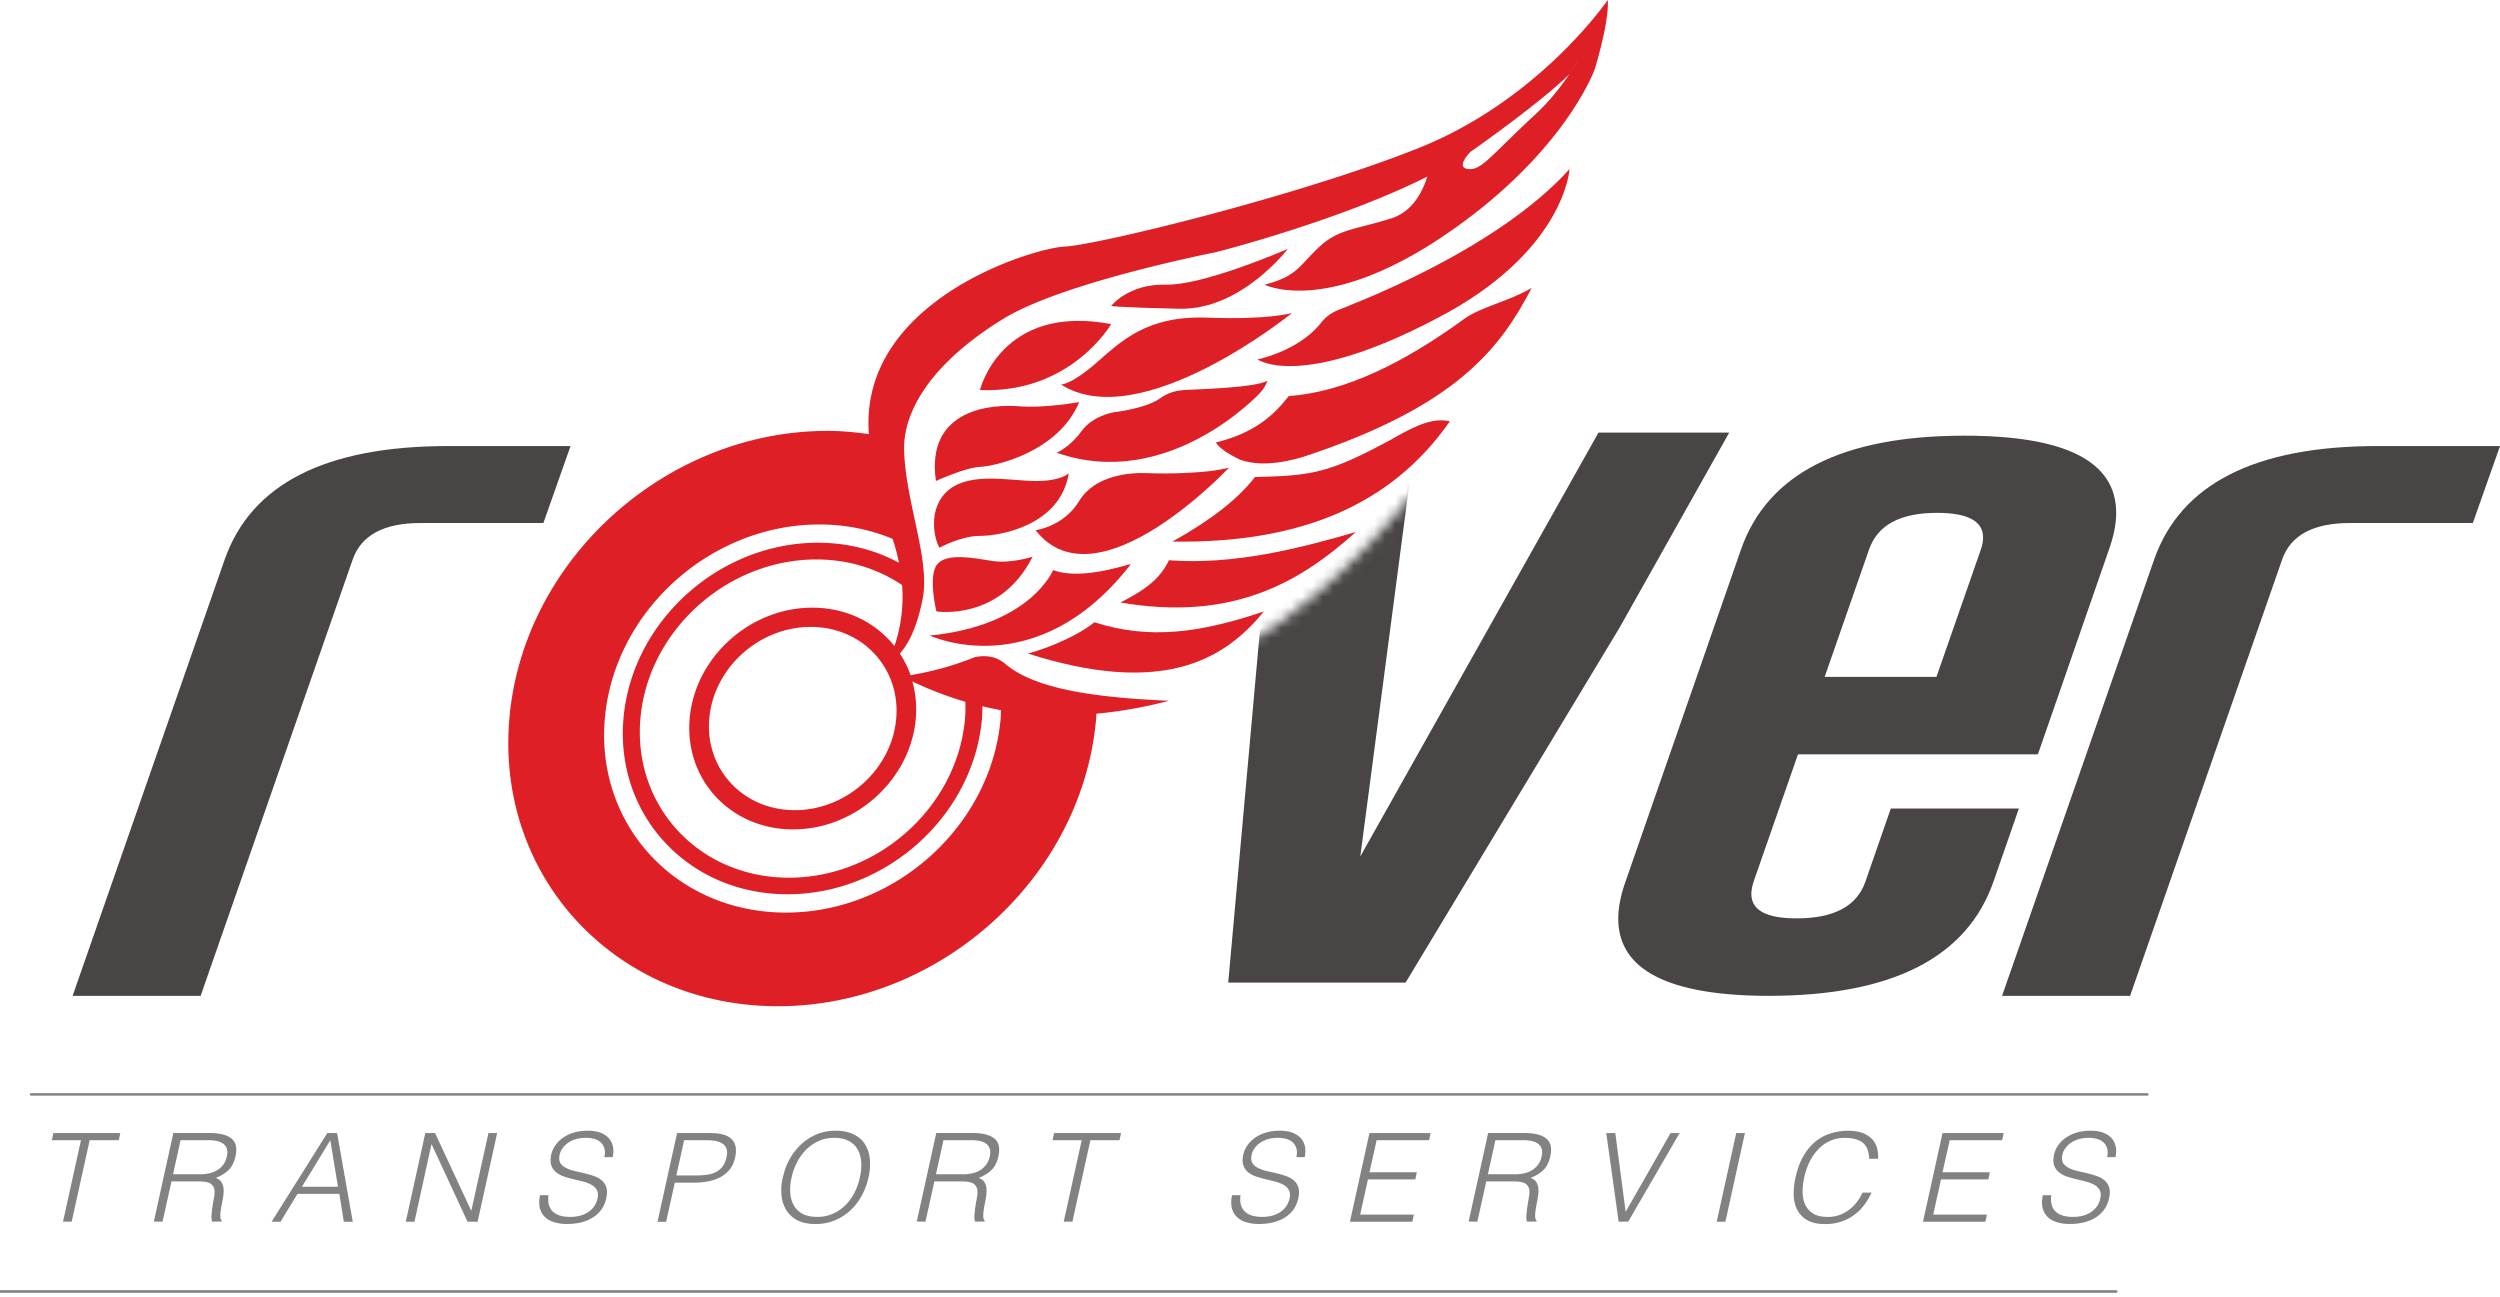 <svg width="241" height="125" viewBox="0 0 241 125" xmlns="http://www.w3.org/2000/svg" xmlns:xlink="http://www.w3.org/1999/xlink">
    <defs>
        <path d="M1.106 26.435s12.31-3.189 26.052-23.565L28.55 0H93L75.825 60H0l1.11-33.569-.004.004z" id="og5awsgz7a"/>
    </defs>
    <g fill="none" fill-rule="evenodd">
        <path d="M207.653 53.956C210.208 46.65 217.393 43 229.196 43H241l-2.618 7.419h-11.845c-3.546 0-5.73 1.179-6.544 3.537L205.341 96H193l14.653-42.044zM21.653 53.956C24.208 46.65 31.393 43 43.196 43H55l-2.618 7.419H40.537c-3.546 0-5.73 1.179-6.544 3.537L19.341 96H7l14.653-42.044zM173.325 72.72l-4.276 12.265c-.144.446-.219.845-.219 1.199 0 1.565 1.454 2.348 4.362 2.348 3.607 0 5.817-1.183 6.635-3.547l2.445-7.04h12.347l-2.446 7.04c-2.56 7.325-9.76 10.994-21.6 11.015C160.858 96 156 93.518 156 88.561c0-1.069.231-2.255.698-3.572l11.129-32.003C170.383 45.661 177.57 42 189.38 42 199.126 42 204 44.478 204 49.439c0 1.069-.235 2.251-.698 3.547l-6.849 19.733h-23.128zm2.573-7.469h10.777l4.276-12.265c.144-.425.219-.816.219-1.174 0-1.565-1.454-2.356-4.362-2.373h-.087c-3.549 0-5.734 1.182-6.548 3.547l-4.275 12.265z" fill="#494545" fill-rule="nonzero"/>
        <g transform="translate(114 38)">
            <mask id="s35d6jqonb" fill="#fff">
                <use xlink:href="#og5awsgz7a"/>
            </mask>
            <path fill="#494545" fill-rule="nonzero" mask="url(#s35d6jqonb)" d="M21.501 56.725h-17.1l3.083-34.263L9.908 3.705H22.51l-5.378 40.86 22.961-40.86h12.603L42.122 22.513 21.497 56.725z"/>
        </g>
        <path stroke="#828282" stroke-width=".25" stroke-linecap="round" d="M3 105.5h204M0 124.5h204"/>
        <g fill="#DF1F26" fill-rule="nonzero">
            <path d="M105.496 59.983c-1.569 1.288-4.364 2.466-6.401 3.024 12.66 4.016 18.757.861 22.736-4.062-6.075 2.051-10.987 2.757-16.33 1.042l-.005-.004zM112.685 54.006c-.883 1.936-2.649 3.052-4.678 4.073 10.946 1.883 17.418-2.06 22.69-6.79-5.602 1.63-11.845 3.188-18.008 2.72l-.004-.003zM134.195 42.326c-6.167 3.356-7.795 3.524-13.221 3.66-1.54 2.03-4.16 4.106-7.946 6.223 12.322.188 21.13-3.537 26.74-11.598-1.506-.337-3.041.246-5.577 1.71l.004.005zM124.237 38.182c-1.452 1.85-3.276 3.549-7.03 4.476.365.566 1.21 1.116 2.327 1.657 1.791.616 3.858.39 6.071-.266 14.887-4.89 19.055-10.548 22.05-16.295-2.146 1.275-4.815 1.813-6.393 2.908-5.84 4.263-11.548 7.122-17.029 7.52h.004zM128.848 29.948c-1.05.448-1.598 1.297-1.598 1.297-2.193 2.642-6.025 3.4-6.025 3.4s4.062 3 17.255-3.938c12.372-6.4 12.828-14.412 12.828-14.412-7.213 8.012-21.41 13.206-22.46 13.653z"/>
            <path d="M154.986 0s-6.552 9.616-18.238 14.277c-11.687 4.66-31.047 9.358-34.105 9.493-3.059.135-19.632 5.149-18.9 17.817 0 0 .009.099.021.267-1.297-.185-2.615-.316-3.983-.316-15.62 0-29.356 12.414-30.678 27.733C47.78 84.586 59.37 97 74.99 97c15.62 0 29.356-12.414 30.678-27.729.013-.16.013-.312.017-.468a44.072 44.072 0 0 0 7.004-1.247c-6.699-.303-12.699-1.013-15.703-3.491-.8-.718-1.803-.956-3.013-.718-2.046.829-4 1.362-6.192 1.74a9.577 9.577 0 0 0-1.038-2.089c.72-.787 1.628-2.322 2.205-5.292.732-3.758-1.644-9.268-1.79-14.28-.114-3.91 2.794-8.55 9.598-12.715 5.749-3.52 20.452-6.4 20.452-6.4s11.79-2.978 20.385-7.286c-.435 1.404-1.393 3.356-3.448 4.017-3.335 1.075-5.067.984-6.983 2.773-1.916 1.789-2.1 2.819-5.251 3.627 0 0 5.837 2.999 17.255-4.702 11.247-7.581 14.41-15.528 14.611-16.205.092-.307 1.368-4.57 1.21-6.535zM96.492 68.459c-.004.266-.004.533-.03.808-.89 10.33-10.158 18.707-20.694 18.707-10.535 0-18.356-8.373-17.46-18.707.891-10.33 10.159-18.708 20.695-18.708 2.54 0 4.912.501 7.046 1.387.23.693.443 1.469.615 2.306-2.28-1.231-4.933-1.933-7.816-1.933-9.544 0-17.938 7.586-18.745 16.944-.808 9.358 6.272 16.943 15.816 16.943s17.937-7.585 18.745-16.943c.033-.398.037-.788.042-1.178.573.136 1.167.263 1.782.374h.004zm-10.096.808c-.423 4.878-4.795 8.833-9.774 8.833-4.98 0-8.67-3.955-8.247-8.833.422-4.878 4.795-8.833 9.774-8.833 4.98 0 8.67 3.955 8.247 8.833zm-.167-6.983c-1.804-2.264-4.624-3.704-7.921-3.704-6.021 0-11.314 4.783-11.824 10.687-.51 5.903 3.958 10.687 9.975 10.687 6.016 0 11.313-4.784 11.824-10.687a10.071 10.071 0 0 0-.33-3.573 35.278 35.278 0 0 0 5.108 1.96c.017.534.017 1.067-.033 1.617-.732 8.472-8.33 15.34-16.971 15.34-8.64 0-15.055-6.868-14.322-15.34.732-8.472 8.33-15.34 16.97-15.34 3.13 0 5.95.916 8.256 2.47a14.787 14.787 0 0 1-.737 5.888l.005-.005zm55.31-45.989c-1.302-.135.225-1.67.225-1.67.172-.118.344-.233.507-.348 6.665-4.75 8.853-6.958 9.02-7.13-.899 1.32-1.957 2.642-3.18 3.778-4.518 4.21-5.3 5.501-6.572 5.37zm10.61-10.478c-.23.382-.477.763-.736 1.15l.736-1.15z"/>
            <path d="M94.471 37.6c8.766.357 12.645-6.355 12.645-6.355C96.48 29.23 94.47 37.6 94.47 37.6zM90.224 46.367s2.808-1.293 4.247-1.358c1.44-.066 7.548-1.412 9.561-6.244 0 0-3.398.603-5.795.402-2.398-.201-9.038.098-8.013 7.2zM90.567 52.8s2.055-1.141 3.904-1.141c1.85 0 7.737-.94 8.561-6.043 0 0-.707.767-3.197.755-2.49-.017-6.255-.886-8.376.857-2.122 1.748-1.369 4.833-.892 5.571zM90.27 58.94s6.143.973 9.268-5.27c0 0-2.121.693-3.924.401-1.804-.291-4.314-.783-5.252.312-.937 1.095-.092 4.554-.092 4.554v.004z"/>
            <path d="M108.986 54.42c.18-.234-4.536 1.637-7.464.537 0 0-2.147 5.35-11.892 6.31 0 0 10.272 4.833 19.356-6.847z"/>
            <path d="M104.032 48.299c-1.49 2.461-4.197 2.818-4.197 2.818 5.912 7.565 18.649-6.043 18.649-6.043-1.883.542-5.891.628-7.762.538-1.87-.09-5.205.225-6.69 2.687zM121.384 37.96c.418-.422.652-.84.799-1.255-1.322.718-6.938.804-8.218.911-1.28.103-2.075.747-2.075.747-1.394 1.03-4.544 1.386-4.544 1.386s-2.009.312-3.105 1.834-2.372 2.06-2.372 2.06c10.728 3.762 19.519-5.686 19.519-5.686l-.004.004zM102.279 37.066c7.699 4.915 22.276-6.892 22.276-6.892s-2.238.673-8.125.447c-5.888-.225-8.356 2.281-10.775 4.386-2.418 2.104-3.376 2.06-3.376 2.06zM124.145 23.992s-8.08 3.536-11.732 3.446c-3.653-.09-5.297 2.06-5.297 2.06s.594.135 6.573.266c5.98.135 10.456-5.777 10.456-5.777v.005z"/>
        </g>
        <g fill="#828282" fill-rule="nonzero">
            <path d="M5.15 109.226h6.45l-.147.687H8.645l-1.734 7.857h-.838l1.734-7.857H5l.147-.687zM16.531 113.89l-.863 3.88-.838-.012 1.881-8.536h3.47c.976 0 1.684.174 2.124.526.44.351.57.925.398 1.713-.117.538-.322.966-.62 1.281-.297.315-.729.586-1.286.809.247.088.423.214.536.38.113.165.18.355.21.57.029.213.025.44-.005.674-.029.235-.07.469-.113.687-.067.323-.113.594-.142.808-.03.215-.042.388-.042.522 0 .133.012.238.038.315a.351.351 0 0 0 .109.174l-.013.072-.922.013c-.058-.15-.08-.352-.063-.599.017-.246.046-.513.084-.788.042-.278.084-.55.138-.812.05-.263.076-.477.076-.634 0-.23-.042-.413-.126-.55a.804.804 0 0 0-.327-.315 1.39 1.39 0 0 0-.486-.142 4.632 4.632 0 0 0-.59-.036h-2.636.008zm2.757-.687c.315 0 .608-.032.893-.097a2.47 2.47 0 0 0 .762-.303 2.09 2.09 0 0 0 .579-.53c.159-.214.272-.472.34-.771.074-.316.074-.578 0-.784a.972.972 0 0 0-.37-.485 1.698 1.698 0 0 0-.632-.251 4.18 4.18 0 0 0-.792-.069h-2.661l-.725 3.286h2.61l-.004.004zM26.181 117.774l5.368-8.544h.947l1.512 8.544h-.863l-.432-2.684h-4.035l-1.634 2.684h-.863zm2.929-3.37h3.47l-.738-4.487-2.732 4.486zM41.613 110.317h-.025l-1.634 7.457h-.838l1.881-8.544h.947l3.47 7.465h.025l1.647-7.465h.838l-1.882 8.544h-.972l-3.457-7.457zM52.876 115.22c-.05.38-.033.703.05.965.08.267.219.481.407.647.189.166.423.287.7.364.276.077.586.113.922.113.394 0 .745-.049 1.051-.142.306-.092.57-.222.788-.383.218-.162.394-.352.528-.566.138-.214.226-.437.277-.675.075-.332.054-.602-.055-.808a1.285 1.285 0 0 0-.503-.506 3.165 3.165 0 0 0-.792-.315 26.03 26.03 0 0 0-.934-.23 11.279 11.279 0 0 1-.934-.267 2.458 2.458 0 0 1-.776-.416 1.453 1.453 0 0 1-.46-.671c-.093-.27-.097-.618-.005-1.039.067-.29.193-.577.382-.856.188-.28.431-.522.725-.736a3.589 3.589 0 0 1 1.051-.51c.407-.124.855-.189 1.35-.189.494 0 .921.069 1.26.202.34.133.608.32.805.55.197.234.323.505.381.812.06.307.047.639-.037.986h-.8c.075-.327.075-.606.004-.845a1.278 1.278 0 0 0-.352-.582 1.506 1.506 0 0 0-.62-.33 2.992 2.992 0 0 0-.792-.106c-.428 0-.797.057-1.115.17a2.568 2.568 0 0 0-.792.444 2.052 2.052 0 0 0-.494.606 1.597 1.597 0 0 0-.185.663c-.016.28.046.497.193.667.143.166.335.303.57.408.239.11.511.194.813.263.301.069.612.137.922.214.31.077.611.166.896.267.285.1.528.242.725.416.197.174.34.396.423.671.084.275.084.614-.004 1.026-.172.793-.59 1.407-1.257 1.84-.666.432-1.508.65-2.535.65a4.12 4.12 0 0 1-1.244-.174 2.143 2.143 0 0 1-.905-.521 1.788 1.788 0 0 1-.474-.865c-.08-.344-.071-.752.025-1.216h.813l.004.004zM63.385 117.774l1.882-8.544H68.5c.574 0 1.035.065 1.379.19.343.126.599.303.767.522.167.222.264.477.289.763.025.291 0 .595-.076.91-.104.477-.293.865-.561 1.176a2.993 2.993 0 0 1-.939.731c-.36.178-.75.303-1.169.376-.419.073-.834.11-1.244.11h-1.894l-.838 3.774h-.838l.008-.008zm3.742-4.462c.394 0 .75-.024 1.068-.073.319-.048.604-.137.847-.266.247-.134.452-.308.62-.534.168-.226.293-.521.377-.885.122-.537.034-.946-.272-1.22-.306-.275-.855-.417-1.651-.417H65.95l-.75 3.395h1.927zM75.47 113.51c.13-.626.347-1.212.645-1.758a5.769 5.769 0 0 1 1.106-1.43 5.08 5.08 0 0 1 1.496-.966 4.688 4.688 0 0 1 1.835-.356c.666 0 1.27.117 1.743.352.47.234.838.553 1.094.961.255.409.415.885.465 1.435a5.73 5.73 0 0 1-.13 1.762 6.843 6.843 0 0 1-.645 1.738 5.478 5.478 0 0 1-1.09 1.422 5.02 5.02 0 0 1-1.508.97 4.825 4.825 0 0 1-1.877.356c-.68 0-1.253-.117-1.718-.356a2.678 2.678 0 0 1-1.077-.97 3.309 3.309 0 0 1-.47-1.422 5.314 5.314 0 0 1 .122-1.738h.008zm3.297 3.799a3.69 3.69 0 0 0 1.55-.315c.461-.21.864-.49 1.207-.837.344-.347.633-.752.863-1.212.23-.46.398-.938.503-1.435.13-.594.172-1.123.122-1.596-.05-.469-.18-.873-.394-1.205a2.06 2.06 0 0 0-.872-.76c-.368-.173-.808-.262-1.315-.262-.566 0-1.081.105-1.538.32-.461.213-.863.496-1.207.848-.344.352-.633.76-.867 1.216-.235.461-.403.938-.511 1.435-.114.505-.16.99-.13 1.447.029.46.138.86.326 1.212.189.348.47.627.838.833.37.206.847.307 1.43.307l-.005.004zM90.076 113.89l-.863 3.88-.838-.012 1.881-8.536h3.47c.976 0 1.684.174 2.124.526.44.351.57.925.398 1.713-.117.538-.322.966-.62 1.281-.297.315-.729.586-1.286.809.247.088.423.214.536.38.113.165.18.355.21.57.029.213.025.44-.005.674-.029.235-.07.469-.113.687-.067.323-.113.594-.142.808-.03.215-.042.388-.042.522 0 .133.013.238.038.315a.351.351 0 0 0 .109.174l-.013.072-.922.013c-.058-.15-.08-.352-.063-.599.017-.246.046-.513.084-.788.042-.278.084-.55.138-.812.05-.263.076-.477.076-.634 0-.23-.042-.413-.126-.55a.804.804 0 0 0-.327-.315 1.39 1.39 0 0 0-.486-.142 4.632 4.632 0 0 0-.59-.036h-2.636.008zm2.757-.687c.315 0 .608-.032.893-.097a2.47 2.47 0 0 0 .762-.303 2.09 2.09 0 0 0 .579-.53c.159-.214.272-.472.34-.771.075-.316.075-.578 0-.784a.972.972 0 0 0-.37-.485 1.698 1.698 0 0 0-.632-.251 4.18 4.18 0 0 0-.792-.069h-2.661l-.725 3.286h2.61l-.004.004zM101.62 109.226h6.449l-.147.687h-2.807l-1.735 7.857h-.838l1.735-7.857h-2.808l.147-.687zM119.587 115.22c-.05.38-.033.703.05.965.08.267.218.481.407.647.189.166.423.287.7.364.276.077.586.113.922.113.393 0 .745-.049 1.051-.142.306-.092.57-.222.788-.383.218-.162.394-.352.528-.566.138-.214.226-.437.277-.675.075-.332.054-.602-.055-.808a1.285 1.285 0 0 0-.503-.506 3.165 3.165 0 0 0-.792-.315 26.03 26.03 0 0 0-.934-.23 11.279 11.279 0 0 1-.934-.267 2.458 2.458 0 0 1-.776-.416 1.453 1.453 0 0 1-.46-.671c-.093-.27-.097-.618-.005-1.039.067-.29.193-.577.382-.856.188-.28.431-.522.724-.736a3.589 3.589 0 0 1 1.052-.51c.407-.124.855-.189 1.35-.189.494 0 .921.069 1.26.202.34.133.608.32.805.55.197.234.323.505.381.812.06.307.047.639-.037.986h-.8c.075-.327.075-.606.004-.845a1.278 1.278 0 0 0-.352-.582 1.506 1.506 0 0 0-.62-.33 2.992 2.992 0 0 0-.792-.106c-.428 0-.797.057-1.115.17a2.568 2.568 0 0 0-.792.444 2.052 2.052 0 0 0-.494.606 1.597 1.597 0 0 0-.185.663c-.017.28.046.497.193.667.142.166.335.303.57.408.239.11.511.194.813.263.301.069.611.137.922.214.31.077.611.166.896.267.285.1.528.242.725.416.197.174.34.396.423.671.084.275.084.614-.004 1.026-.172.793-.59 1.407-1.257 1.84-.666.432-1.508.65-2.535.65a4.12 4.12 0 0 1-1.244-.174 2.143 2.143 0 0 1-.905-.521 1.788 1.788 0 0 1-.474-.865c-.08-.344-.071-.752.025-1.216h.813l.004.004zM130.134 117.774l1.881-8.544h5.896l-.147.687h-5.057l-.688 3.088h4.563l-.146.687h-4.567l-.75 3.395h5.178l-.146.687h-6.017zM143.278 113.89l-.863 3.88-.838-.012 1.881-8.536h3.47c.976 0 1.684.174 2.124.526.44.351.574.925.398 1.713-.113.538-.322.966-.62 1.281-.297.315-.725.586-1.286.809.247.088.423.214.536.38.113.165.18.355.21.57.029.213.025.44-.005.674-.033.239-.07.469-.113.687-.067.323-.113.594-.142.808-.03.215-.042.388-.042.522 0 .133.012.238.038.315a.357.357 0 0 0 .113.174l-.013.072-.922.013c-.058-.15-.08-.352-.058-.599.016-.246.046-.513.084-.788.041-.278.083-.55.134-.812.05-.263.075-.477.075-.634 0-.23-.042-.413-.121-.55a.83.83 0 0 0-.327-.315 1.417 1.417 0 0 0-.486-.142 4.632 4.632 0 0 0-.591-.036h-2.636zm2.757-.687c.31 0 .608-.032.893-.097a2.47 2.47 0 0 0 .762-.303 2.03 2.03 0 0 0 .579-.53c.159-.214.272-.472.34-.771.074-.316.074-.578 0-.784a.972.972 0 0 0-.37-.485 1.698 1.698 0 0 0-.632-.251 4.18 4.18 0 0 0-.792-.069h-2.657l-.725 3.286h2.61l-.008.004zM154.843 109.226h.872l.997 7.594 4.332-7.594h.872l-4.957 8.544h-.922l-1.194-8.544zM165.49 117.774l1.881-8.544h.838l-1.88 8.544zM180.185 111.708c-.017-.728-.222-1.245-.62-1.556-.398-.311-.977-.46-1.73-.46-.533 0-1.019.1-1.455.306-.436.206-.813.481-1.135.833a4.99 4.99 0 0 0-.817 1.204 6.34 6.34 0 0 0-.495 1.443 6.51 6.51 0 0 0-.16 1.402c0 .46.08.869.24 1.229.163.36.419.65.77.873.353.222.835.331 1.438.331.377 0 .733-.06 1.073-.178.335-.117.645-.283.93-.493.285-.21.536-.457.758-.74.222-.286.41-.598.566-.937h.871c-.188.412-.419.8-.69 1.168a4.62 4.62 0 0 1-.956.966 4.561 4.561 0 0 1-1.261.659 4.949 4.949 0 0 1-1.601.242c-.683 0-1.236-.121-1.668-.364a2.387 2.387 0 0 1-.972-.978 3.238 3.238 0 0 1-.356-1.43 6.643 6.643 0 0 1 .176-1.726c.18-.816.436-1.507.77-2.077.332-.57.722-1.035 1.17-1.394.448-.36.939-.623 1.48-.784a5.862 5.862 0 0 1 1.692-.243c.91 0 1.626.23 2.141.687.515.457.75 1.132.7 2.017h-.863.004zM185.376 117.774l1.882-8.544h5.895l-.146.687h-5.058l-.687 3.088h4.563l-.147.687h-4.567l-.75 3.395h5.18l-.148.687h-6.017zM197.746 115.22c-.05.38-.034.703.05.965.08.267.218.481.406.647.189.166.424.287.7.364.277.077.587.113.922.113.394 0 .746-.049 1.052-.142.306-.092.57-.222.787-.383.218-.162.394-.352.528-.566.139-.214.227-.437.277-.675.075-.332.054-.602-.055-.808a1.285 1.285 0 0 0-.502-.506 3.165 3.165 0 0 0-.792-.315 26.03 26.03 0 0 0-.935-.23 11.279 11.279 0 0 1-.934-.267 2.458 2.458 0 0 1-.775-.416 1.453 1.453 0 0 1-.461-.671c-.092-.27-.097-.618-.004-1.039.067-.29.192-.577.38-.856.19-.28.432-.522.726-.736a3.589 3.589 0 0 1 1.052-.51c.406-.124.854-.189 1.349-.189.494 0 .922.069 1.261.202.34.133.608.32.804.55.197.234.323.505.382.812.058.307.046.639-.038.986h-.8c.075-.327.075-.606.004-.845a1.278 1.278 0 0 0-.352-.582 1.506 1.506 0 0 0-.62-.33 2.992 2.992 0 0 0-.792-.106c-.428 0-.796.057-1.115.17a2.568 2.568 0 0 0-.792.444 2.052 2.052 0 0 0-.494.606 1.597 1.597 0 0 0-.184.663c-.017.28.046.497.192.667.143.166.336.303.57.408.239.11.511.194.813.263.302.069.612.137.922.214.31.077.612.166.897.267.285.1.528.242.724.416.197.174.34.396.424.671.083.275.083.614-.005 1.026-.171.793-.59 1.407-1.257 1.84-.666.432-1.508.65-2.535.65a4.12 4.12 0 0 1-1.244-.174 2.143 2.143 0 0 1-.905-.521 1.788 1.788 0 0 1-.474-.865c-.08-.344-.07-.752.026-1.216h.812l.005.004z"/>
        </g>
    </g>
</svg>
